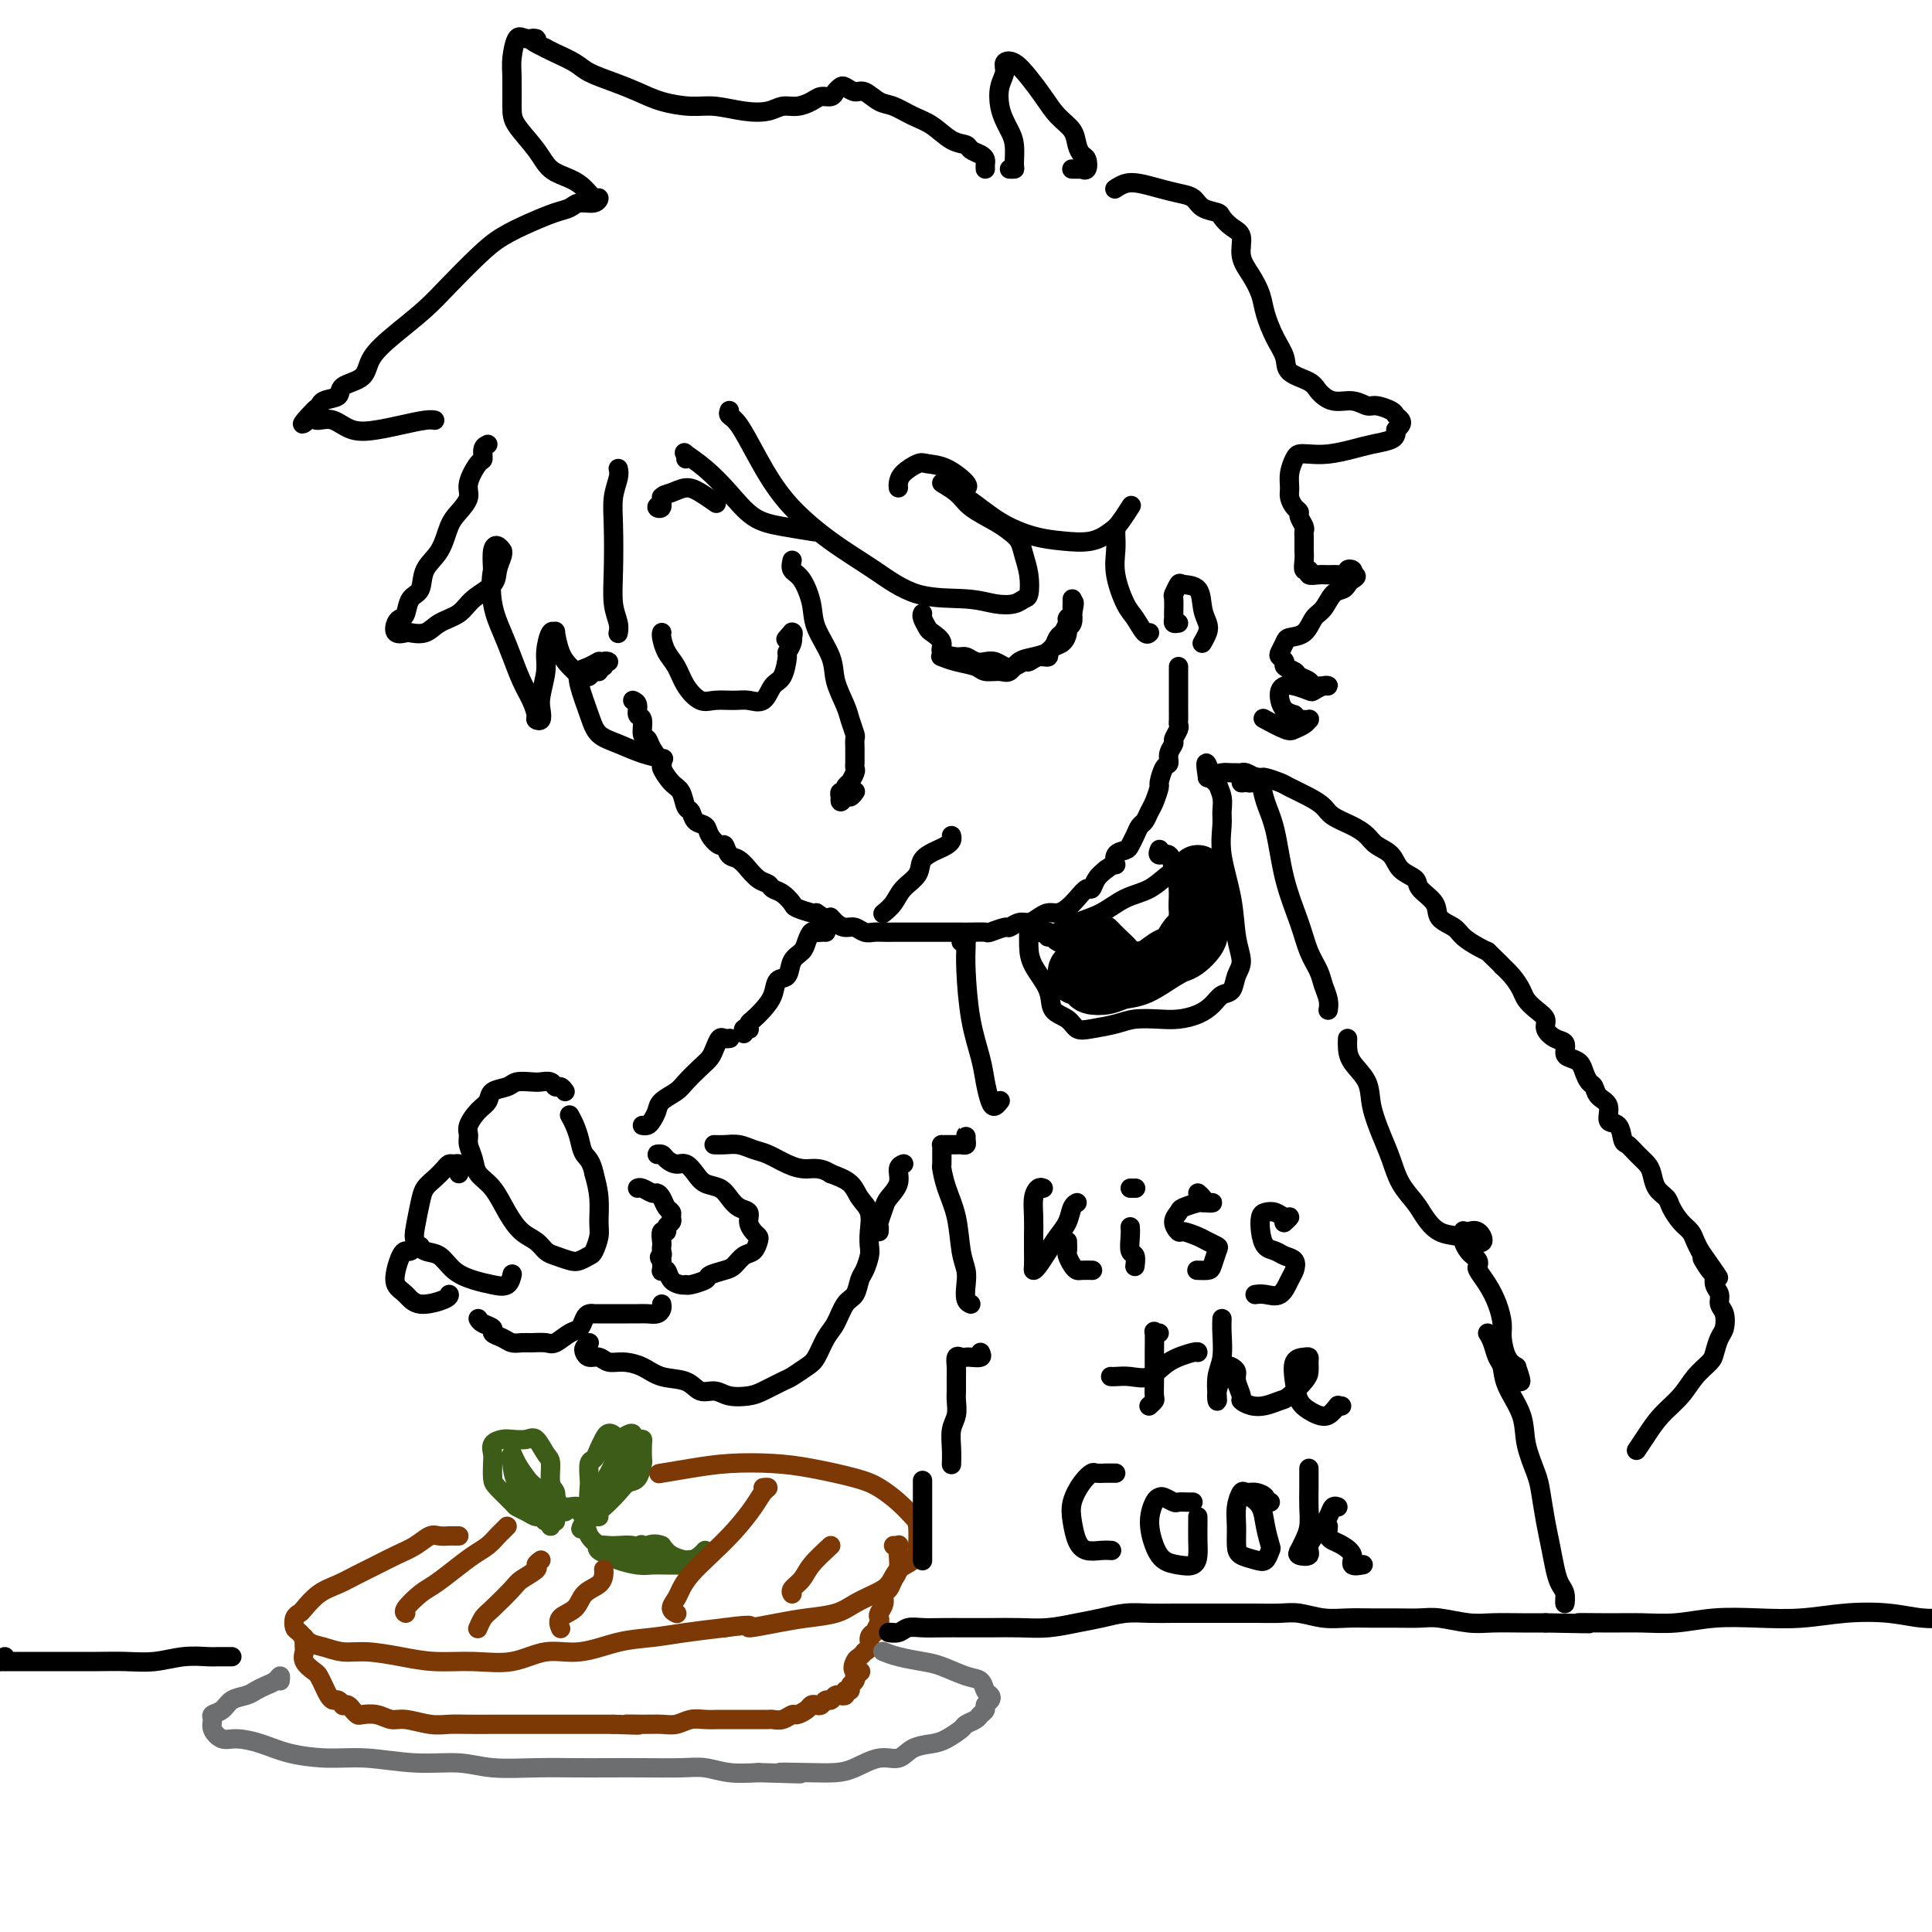<svg viewBox='0 0 400 400' version='1.1' xmlns='http://www.w3.org/2000/svg' xmlns:xlink='http://www.w3.org/1999/xlink'><g fill='none' stroke='rgb(0,0,0)' stroke-width='4' stroke-linecap='round' stroke-linejoin='round'><path d='M137,131c0.017,-0.040 0.034,-0.079 0,0c-0.034,0.079 -0.119,0.278 0,1c0.119,0.722 0.442,1.969 1,3c0.558,1.031 1.349,1.846 2,3c0.651,1.154 1.160,2.648 2,4c0.840,1.352 2.011,2.561 3,3c0.989,0.439 1.798,0.107 3,0c1.202,-0.107 2.798,0.010 4,0c1.202,-0.010 2.011,-0.147 3,0c0.989,0.147 2.159,0.577 3,0c0.841,-0.577 1.353,-2.160 2,-3c0.647,-0.840 1.427,-0.937 2,-2c0.573,-1.063 0.938,-3.094 1,-4c0.062,-0.906 -0.180,-0.688 0,-1c0.180,-0.312 0.780,-1.153 1,-2c0.220,-0.847 0.059,-1.701 0,-2c-0.059,-0.299 -0.016,-0.042 0,0c0.016,0.042 0.005,-0.131 0,0c-0.005,0.131 -0.002,0.565 0,1'/><path d='M164,132c0.711,-2.022 -0.511,-0.578 -1,0c-0.489,0.578 -0.244,0.289 0,0'/><path d='M191,127c-0.101,0.214 -0.201,0.428 0,1c0.201,0.572 0.705,1.502 1,2c0.295,0.498 0.383,0.563 1,1c0.617,0.437 1.765,1.245 2,2c0.235,0.755 -0.443,1.456 0,2c0.443,0.544 2.005,0.929 3,1c0.995,0.071 1.421,-0.174 2,0c0.579,0.174 1.310,0.766 2,1c0.690,0.234 1.341,0.111 2,0c0.659,-0.111 1.328,-0.211 2,0c0.672,0.211 1.348,0.732 2,1c0.652,0.268 1.279,0.283 2,0c0.721,-0.283 1.537,-0.864 2,-1c0.463,-0.136 0.572,0.172 1,0c0.428,-0.172 1.176,-0.824 2,-1c0.824,-0.176 1.726,0.123 2,0c0.274,-0.123 -0.080,-0.667 0,-1c0.080,-0.333 0.595,-0.456 1,-1c0.405,-0.544 0.701,-1.508 1,-2c0.299,-0.492 0.602,-0.513 1,-1c0.398,-0.487 0.891,-1.439 1,-2c0.109,-0.561 -0.167,-0.729 0,-1c0.167,-0.271 0.777,-0.644 1,-1c0.223,-0.356 0.060,-0.693 0,-1c-0.060,-0.307 -0.016,-0.583 0,-1c0.016,-0.417 0.005,-0.976 0,-1c-0.005,-0.024 -0.002,0.488 0,1'/><path d='M222,125c0.778,-1.220 0.223,1.230 0,2c-0.223,0.770 -0.114,-0.141 0,0c0.114,0.141 0.234,1.333 0,2c-0.234,0.667 -0.820,0.809 -1,1c-0.180,0.191 0.048,0.433 0,1c-0.048,0.567 -0.373,1.460 -1,2c-0.627,0.540 -1.558,0.727 -2,1c-0.442,0.273 -0.396,0.633 -1,1c-0.604,0.367 -1.857,0.740 -3,1c-1.143,0.260 -2.177,0.406 -3,1c-0.823,0.594 -1.434,1.634 -2,2c-0.566,0.366 -1.087,0.056 -2,0c-0.913,-0.056 -2.217,0.143 -3,0c-0.783,-0.143 -1.045,-0.626 -2,-1c-0.955,-0.374 -2.603,-0.639 -4,-1c-1.397,-0.361 -2.542,-0.817 -3,-1c-0.458,-0.183 -0.229,-0.091 0,0'/><path d='M164,116c-0.168,0.741 -0.335,1.481 0,2c0.335,0.519 1.174,0.815 2,2c0.826,1.185 1.640,3.259 2,5c0.360,1.741 0.267,3.151 1,5c0.733,1.849 2.291,4.138 3,6c0.709,1.862 0.568,3.296 1,5c0.432,1.704 1.436,3.679 2,5c0.564,1.321 0.687,1.989 1,3c0.313,1.011 0.816,2.365 1,3c0.184,0.635 0.049,0.552 0,1c-0.049,0.448 -0.013,1.425 0,2c0.013,0.575 0.003,0.746 0,1c-0.003,0.254 0.000,0.592 0,1c-0.000,0.408 -0.004,0.888 0,1c0.004,0.112 0.016,-0.142 0,0c-0.016,0.142 -0.061,0.682 0,1c0.061,0.318 0.228,0.415 0,1c-0.228,0.585 -0.849,1.659 -1,2c-0.151,0.341 0.170,-0.049 0,0c-0.170,0.049 -0.829,0.539 -1,1c-0.171,0.461 0.146,0.893 0,1c-0.146,0.107 -0.756,-0.112 -1,0c-0.244,0.112 -0.122,0.556 0,1'/><path d='M174,165c-0.282,1.995 0.512,0.483 1,0c0.488,-0.483 0.670,0.062 1,0c0.330,-0.062 0.809,-0.732 1,-1c0.191,-0.268 0.096,-0.134 0,0'/><path d='M197,173c0.076,0.329 0.153,0.657 0,1c-0.153,0.343 -0.534,0.699 -1,1c-0.466,0.301 -1.016,0.545 -2,1c-0.984,0.455 -2.401,1.120 -3,2c-0.599,0.880 -0.382,1.973 -1,3c-0.618,1.027 -2.073,1.987 -3,3c-0.927,1.013 -1.327,2.081 -2,3c-0.673,0.919 -1.621,1.691 -2,2c-0.379,0.309 -0.190,0.154 0,0'/><path d='M137,103c-0.039,-0.087 -0.079,-0.174 0,0c0.079,0.174 0.275,0.608 0,1c-0.275,0.392 -1.021,0.742 -1,1c0.021,0.258 0.809,0.425 1,0c0.191,-0.425 -0.215,-1.441 0,-2c0.215,-0.559 1.049,-0.661 2,-1c0.951,-0.339 2.018,-0.916 3,-1c0.982,-0.084 1.880,0.323 3,1c1.120,0.677 2.463,1.622 3,2c0.537,0.378 0.269,0.189 0,0'/><path d='M186,101c-0.032,-0.256 -0.064,-0.513 0,-1c0.064,-0.487 0.225,-1.206 1,-2c0.775,-0.794 2.166,-1.663 3,-2c0.834,-0.337 1.113,-0.143 2,0c0.887,0.143 2.382,0.234 4,1c1.618,0.766 3.359,2.206 4,3c0.641,0.794 0.183,0.941 0,1c-0.183,0.059 -0.092,0.029 0,0'/><path d='M131,145c0.455,0.204 0.910,0.407 1,1c0.090,0.593 -0.184,1.575 0,2c0.184,0.425 0.828,0.293 1,1c0.172,0.707 -0.127,2.253 0,3c0.127,0.747 0.681,0.693 1,1c0.319,0.307 0.404,0.973 1,2c0.596,1.027 1.704,2.416 2,3c0.296,0.584 -0.219,0.365 0,1c0.219,0.635 1.171,2.125 2,3c0.829,0.875 1.536,1.137 2,2c0.464,0.863 0.687,2.328 1,3c0.313,0.672 0.718,0.552 1,1c0.282,0.448 0.443,1.463 1,2c0.557,0.537 1.511,0.596 2,1c0.489,0.404 0.515,1.154 1,2c0.485,0.846 1.430,1.790 2,2c0.570,0.210 0.764,-0.313 1,0c0.236,0.313 0.514,1.464 1,2c0.486,0.536 1.181,0.458 2,1c0.819,0.542 1.763,1.704 2,2c0.237,0.296 -0.232,-0.272 0,0c0.232,0.272 1.166,1.386 2,2c0.834,0.614 1.569,0.728 2,1c0.431,0.272 0.557,0.704 1,1c0.443,0.296 1.204,0.458 2,1c0.796,0.542 1.626,1.465 2,2c0.374,0.535 0.293,0.683 1,1c0.707,0.317 2.202,0.805 3,1c0.798,0.195 0.899,0.098 1,0'/><path d='M169,189c4.512,3.123 3.292,1.429 3,1c-0.292,-0.429 0.345,0.407 1,1c0.655,0.593 1.330,0.944 2,1c0.670,0.056 1.335,-0.181 2,0c0.665,0.181 1.329,0.781 2,1c0.671,0.219 1.347,0.059 2,0c0.653,-0.059 1.281,-0.016 2,0c0.719,0.016 1.529,0.004 2,0c0.471,-0.004 0.601,-0.001 1,0c0.399,0.001 1.065,0.000 2,0c0.935,-0.000 2.138,-0.000 3,0c0.862,0.000 1.384,0.000 2,0c0.616,-0.000 1.325,-0.000 2,0c0.675,0.000 1.316,0.001 2,0c0.684,-0.001 1.409,-0.004 2,0c0.591,0.004 1.046,0.016 2,0c0.954,-0.016 2.405,-0.061 3,0c0.595,0.061 0.333,0.227 1,0c0.667,-0.227 2.262,-0.848 3,-1c0.738,-0.152 0.621,0.166 1,0c0.379,-0.166 1.256,-0.814 2,-1c0.744,-0.186 1.354,0.092 2,0c0.646,-0.092 1.328,-0.552 2,-1c0.672,-0.448 1.336,-0.885 2,-1c0.664,-0.115 1.330,0.090 2,0c0.670,-0.090 1.345,-0.475 2,-1c0.655,-0.525 1.292,-1.190 2,-2c0.708,-0.810 1.489,-1.763 2,-2c0.511,-0.237 0.753,0.244 1,0c0.247,-0.244 0.499,-1.213 1,-2c0.501,-0.787 1.250,-1.394 2,-2'/><path d='M229,180c2.029,-1.511 2.102,-0.789 2,-1c-0.102,-0.211 -0.378,-1.356 0,-2c0.378,-0.644 1.411,-0.788 2,-1c0.589,-0.212 0.735,-0.494 1,-1c0.265,-0.506 0.648,-1.236 1,-2c0.352,-0.764 0.673,-1.561 1,-2c0.327,-0.439 0.661,-0.521 1,-1c0.339,-0.479 0.682,-1.354 1,-2c0.318,-0.646 0.611,-1.061 1,-2c0.389,-0.939 0.874,-2.401 1,-3c0.126,-0.599 -0.106,-0.336 0,-1c0.106,-0.664 0.549,-2.257 1,-3c0.451,-0.743 0.909,-0.637 1,-1c0.091,-0.363 -0.186,-1.197 0,-2c0.186,-0.803 0.834,-1.576 1,-2c0.166,-0.424 -0.152,-0.499 0,-1c0.152,-0.501 0.773,-1.430 1,-2c0.227,-0.570 0.061,-0.783 0,-1c-0.061,-0.217 -0.016,-0.440 0,-1c0.016,-0.560 0.004,-1.459 0,-2c-0.004,-0.541 -0.001,-0.726 0,-1c0.001,-0.274 0.000,-0.637 0,-1c-0.000,-0.363 -0.000,-0.727 0,-1c0.000,-0.273 0.000,-0.455 0,-1c-0.000,-0.545 -0.000,-1.453 0,-2c0.000,-0.547 0.000,-0.734 0,-1c-0.000,-0.266 -0.000,-0.610 0,-1c0.000,-0.390 0.000,-0.826 0,-1c-0.000,-0.174 -0.000,-0.087 0,0'/><path d='M244,129c-0.423,0.077 -0.845,0.153 -1,0c-0.155,-0.153 -0.042,-0.536 0,-1c0.042,-0.464 0.015,-1.007 0,-1c-0.015,0.007 -0.017,0.566 0,0c0.017,-0.566 0.054,-2.256 0,-3c-0.054,-0.744 -0.197,-0.541 0,-1c0.197,-0.459 0.736,-1.581 1,-2c0.264,-0.419 0.254,-0.135 1,0c0.746,0.135 2.249,0.121 3,1c0.751,0.879 0.751,2.653 1,4c0.249,1.347 0.747,2.268 1,3c0.253,0.732 0.260,1.274 0,2c-0.260,0.726 -0.789,1.636 -1,2c-0.211,0.364 -0.106,0.182 0,0'/><path d='M151,85c-0.139,0.350 -0.277,0.700 0,1c0.277,0.300 0.970,0.550 2,2c1.030,1.450 2.399,4.102 4,7c1.601,2.898 3.435,6.044 6,9c2.565,2.956 5.862,5.724 9,8c3.138,2.276 6.118,4.061 9,6c2.882,1.939 5.665,4.033 9,5c3.335,0.967 7.223,0.809 10,1c2.777,0.191 4.444,0.733 6,1c1.556,0.267 3.002,0.259 4,0c0.998,-0.259 1.547,-0.769 2,-1c0.453,-0.231 0.809,-0.184 1,-1c0.191,-0.816 0.216,-2.497 0,-4c-0.216,-1.503 -0.674,-2.828 -1,-4c-0.326,-1.172 -0.522,-2.189 -1,-3c-0.478,-0.811 -1.239,-1.414 -2,-2c-0.761,-0.586 -1.521,-1.155 -3,-2c-1.479,-0.845 -3.676,-1.965 -5,-3c-1.324,-1.035 -1.777,-1.983 -3,-3c-1.223,-1.017 -3.218,-2.101 -3,-2c0.218,0.101 2.648,1.388 5,3c2.352,1.612 4.626,3.550 7,5c2.374,1.450 4.848,2.412 7,3c2.152,0.588 3.981,0.801 6,1c2.019,0.199 4.226,0.382 6,0c1.774,-0.382 3.115,-1.329 4,-2c0.885,-0.671 1.315,-1.065 2,-2c0.685,-0.935 1.624,-2.410 2,-3c0.376,-0.590 0.188,-0.295 0,0'/><path d='M142,95c0.089,-0.362 0.178,-0.725 0,-1c-0.178,-0.275 -0.623,-0.463 0,0c0.623,0.463 2.315,1.578 4,3c1.685,1.422 3.363,3.152 5,5c1.637,1.848 3.233,3.815 5,5c1.767,1.185 3.707,1.588 6,2c2.293,0.412 4.941,0.832 6,1c1.059,0.168 0.530,0.084 0,0'/><path d='M128,97c0.113,0.514 0.225,1.029 0,2c-0.225,0.971 -0.789,2.399 -1,4c-0.211,1.601 -0.071,3.375 0,6c0.071,2.625 0.071,6.101 0,9c-0.071,2.899 -0.215,5.220 0,7c0.215,1.780 0.789,3.018 1,4c0.211,0.982 0.060,1.709 0,2c-0.060,0.291 -0.030,0.145 0,0'/><path d='M101,92c-0.436,0.199 -0.872,0.398 -1,1c-0.128,0.602 0.051,1.607 0,2c-0.051,0.393 -0.331,0.175 -1,1c-0.669,0.825 -1.725,2.692 -2,4c-0.275,1.308 0.231,2.057 0,3c-0.231,0.943 -1.198,2.081 -2,3c-0.802,0.919 -1.437,1.620 -2,3c-0.563,1.380 -1.054,3.438 -2,5c-0.946,1.562 -2.347,2.628 -3,4c-0.653,1.372 -0.556,3.049 -1,4c-0.444,0.951 -1.427,1.177 -2,2c-0.573,0.823 -0.735,2.245 -1,3c-0.265,0.755 -0.634,0.843 -1,1c-0.366,0.157 -0.730,0.384 -1,1c-0.270,0.616 -0.447,1.623 0,2c0.447,0.377 1.516,0.124 2,0c0.484,-0.124 0.382,-0.119 1,0c0.618,0.119 1.956,0.352 3,0c1.044,-0.352 1.795,-1.290 3,-2c1.205,-0.710 2.862,-1.191 4,-2c1.138,-0.809 1.755,-1.944 3,-3c1.245,-1.056 3.119,-2.033 4,-3c0.881,-0.967 0.769,-1.923 1,-3c0.231,-1.077 0.804,-2.274 1,-3c0.196,-0.726 0.014,-0.982 0,-1c-0.014,-0.018 0.141,0.201 0,0c-0.141,-0.201 -0.576,-0.823 -1,-1c-0.424,-0.177 -0.835,0.092 -1,1c-0.165,0.908 -0.082,2.454 0,4'/><path d='M102,118c-0.405,1.749 -0.417,4.621 0,7c0.417,2.379 1.265,4.266 2,6c0.735,1.734 1.359,3.315 2,5c0.641,1.685 1.300,3.472 2,5c0.700,1.528 1.442,2.796 2,4c0.558,1.204 0.933,2.344 1,3c0.067,0.656 -0.174,0.829 0,1c0.174,0.171 0.764,0.340 1,0c0.236,-0.340 0.119,-1.189 0,-2c-0.119,-0.811 -0.238,-1.586 0,-3c0.238,-1.414 0.834,-3.468 1,-5c0.166,-1.532 -0.097,-2.541 0,-4c0.097,-1.459 0.553,-3.366 1,-4c0.447,-0.634 0.884,0.006 1,0c0.116,-0.006 -0.089,-0.657 0,0c0.089,0.657 0.472,2.620 1,4c0.528,1.380 1.202,2.175 2,3c0.798,0.825 1.719,1.681 2,2c0.281,0.319 -0.078,0.101 0,0c0.078,-0.101 0.594,-0.084 1,0c0.406,0.084 0.701,0.234 1,0c0.299,-0.234 0.601,-0.851 1,-1c0.399,-0.149 0.896,0.170 1,0c0.104,-0.170 -0.185,-0.830 0,-1c0.185,-0.170 0.845,0.151 1,0c0.155,-0.151 -0.196,-0.772 0,-1c0.196,-0.228 0.937,-0.061 1,0c0.063,0.061 -0.554,0.018 -1,0c-0.446,-0.018 -0.723,-0.009 -1,0'/><path d='M124,137c0.280,-0.271 -1.020,0.550 -2,1c-0.980,0.450 -1.639,0.529 -2,1c-0.361,0.471 -0.425,1.334 0,3c0.425,1.666 1.341,4.135 2,6c0.659,1.865 1.063,3.127 2,4c0.937,0.873 2.406,1.358 4,2c1.594,0.642 3.314,1.442 5,2c1.686,0.558 3.339,0.874 4,1c0.661,0.126 0.331,0.063 0,0'/><path d='M213,192c0.363,-0.120 0.726,-0.239 1,0c0.274,0.239 0.459,0.837 1,1c0.541,0.163 1.439,-0.110 2,0c0.561,0.110 0.784,0.604 1,1c0.216,0.396 0.425,0.695 1,1c0.575,0.305 1.517,0.617 2,1c0.483,0.383 0.507,0.839 1,1c0.493,0.161 1.456,0.029 2,0c0.544,-0.029 0.671,0.045 1,0c0.329,-0.045 0.862,-0.208 1,0c0.138,0.208 -0.118,0.788 0,1c0.118,0.212 0.610,0.057 1,0c0.390,-0.057 0.678,-0.014 1,0c0.322,0.014 0.677,0.000 1,0c0.323,-0.000 0.615,0.014 1,0c0.385,-0.014 0.862,-0.056 1,0c0.138,0.056 -0.063,0.211 0,0c0.063,-0.211 0.392,-0.788 1,-1c0.608,-0.212 1.497,-0.060 2,0c0.503,0.060 0.621,0.027 1,0c0.379,-0.027 1.018,-0.049 2,0c0.982,0.049 2.305,0.169 3,0c0.695,-0.169 0.761,-0.628 1,-1c0.239,-0.372 0.652,-0.656 1,-1c0.348,-0.344 0.632,-0.746 1,-1c0.368,-0.254 0.819,-0.358 1,-1c0.181,-0.642 0.090,-1.821 0,-3'/><path d='M244,190c0.605,-1.345 0.116,-1.207 0,-2c-0.116,-0.793 0.141,-2.517 0,-4c-0.141,-1.483 -0.679,-2.723 -1,-4c-0.321,-1.277 -0.426,-2.590 -1,-3c-0.574,-0.410 -1.616,0.082 -2,0c-0.384,-0.082 -0.110,-0.738 0,-1c0.110,-0.262 0.055,-0.131 0,0'/><path d='M217,193c-0.137,0.486 -0.275,0.971 0,1c0.275,0.029 0.961,-0.400 2,-1c1.039,-0.600 2.431,-1.372 4,-2c1.569,-0.628 3.314,-1.110 5,-2c1.686,-0.890 3.313,-2.186 5,-3c1.687,-0.814 3.433,-1.146 5,-2c1.567,-0.854 2.956,-2.229 4,-3c1.044,-0.771 1.744,-0.939 2,-1c0.256,-0.061 0.069,-0.017 0,0c-0.069,0.017 -0.020,0.005 0,0c0.020,-0.005 0.010,-0.002 0,0'/><path d='M199,195c0.422,0.103 0.845,0.206 1,0c0.155,-0.206 0.044,-0.722 0,-1c-0.044,-0.278 -0.019,-0.319 0,0c0.019,0.319 0.032,0.997 0,2c-0.032,1.003 -0.111,2.331 0,5c0.111,2.669 0.411,6.678 1,10c0.589,3.322 1.468,5.958 2,8c0.532,2.042 0.717,3.489 1,5c0.283,1.511 0.663,3.085 1,4c0.337,0.915 0.629,1.169 1,1c0.371,-0.169 0.820,-0.763 1,-1c0.180,-0.237 0.090,-0.119 0,0'/><path d='M213,193c0.007,-0.251 0.013,-0.502 0,0c-0.013,0.502 -0.046,1.758 0,3c0.046,1.242 0.172,2.470 1,4c0.828,1.530 2.358,3.363 3,5c0.642,1.637 0.394,3.077 1,4c0.606,0.923 2.064,1.330 3,2c0.936,0.670 1.349,1.605 2,2c0.651,0.395 1.542,0.250 3,0c1.458,-0.250 3.485,-0.605 5,-1c1.515,-0.395 2.517,-0.829 4,-1c1.483,-0.171 3.447,-0.077 5,0c1.553,0.077 2.696,0.139 4,0c1.304,-0.139 2.769,-0.477 4,-1c1.231,-0.523 2.229,-1.230 3,-2c0.771,-0.770 1.313,-1.603 2,-2c0.687,-0.397 1.517,-0.360 2,-1c0.483,-0.640 0.619,-1.958 1,-3c0.381,-1.042 1.006,-1.809 1,-3c-0.006,-1.191 -0.643,-2.808 -1,-5c-0.357,-2.192 -0.434,-4.960 -1,-8c-0.566,-3.040 -1.620,-6.352 -2,-9c-0.380,-2.648 -0.087,-4.633 0,-6c0.087,-1.367 -0.032,-2.118 0,-3c0.032,-0.882 0.216,-1.897 0,-3c-0.216,-1.103 -0.831,-2.296 -1,-3c-0.169,-0.704 0.108,-0.920 0,-1c-0.108,-0.080 -0.602,-0.023 -1,0c-0.398,0.023 -0.699,0.011 -1,0'/><path d='M250,161c-0.909,-5.895 0.320,-1.632 1,0c0.680,1.632 0.812,0.634 1,0c0.188,-0.634 0.430,-0.903 1,-1c0.570,-0.097 1.466,-0.022 2,0c0.534,0.022 0.707,-0.007 1,0c0.293,0.007 0.708,0.052 1,0c0.292,-0.052 0.463,-0.199 1,0c0.537,0.199 1.441,0.745 2,1c0.559,0.255 0.772,0.219 1,1c0.228,0.781 0.469,2.379 1,4c0.531,1.621 1.350,3.266 2,6c0.650,2.734 1.129,6.555 2,10c0.871,3.445 2.132,6.512 3,9c0.868,2.488 1.343,4.397 2,6c0.657,1.603 1.497,2.899 2,4c0.503,1.101 0.671,2.006 1,3c0.329,0.994 0.819,2.075 1,3c0.181,0.925 0.052,1.693 0,2c-0.052,0.307 -0.026,0.154 0,0'/><path d='M171,193c-0.333,-0.013 -0.665,-0.025 -1,0c-0.335,0.025 -0.671,0.088 -1,0c-0.329,-0.088 -0.650,-0.328 -1,0c-0.350,0.328 -0.728,1.224 -1,2c-0.272,0.776 -0.439,1.432 -1,2c-0.561,0.568 -1.515,1.048 -2,2c-0.485,0.952 -0.501,2.377 -1,3c-0.499,0.623 -1.482,0.443 -2,1c-0.518,0.557 -0.570,1.852 -1,3c-0.430,1.148 -1.239,2.150 -2,3c-0.761,0.850 -1.476,1.547 -2,2c-0.524,0.453 -0.858,0.661 -1,1c-0.142,0.339 -0.090,0.809 0,1c0.090,0.191 0.220,0.103 0,0c-0.220,-0.103 -0.790,-0.220 -1,0c-0.210,0.220 -0.060,0.777 0,1c0.060,0.223 0.030,0.111 0,0'/><path d='M117,226c-0.326,-0.453 -0.653,-0.906 -1,-1c-0.347,-0.094 -0.716,0.170 -1,0c-0.284,-0.170 -0.483,-0.774 -1,-1c-0.517,-0.226 -1.350,-0.072 -2,0c-0.650,0.072 -1.115,0.064 -2,0c-0.885,-0.064 -2.190,-0.184 -3,0c-0.810,0.184 -1.125,0.672 -2,1c-0.875,0.328 -2.311,0.497 -3,1c-0.689,0.503 -0.630,1.341 -1,2c-0.370,0.659 -1.167,1.138 -2,2c-0.833,0.862 -1.700,2.107 -2,3c-0.300,0.893 -0.033,1.434 0,2c0.033,0.566 -0.168,1.158 0,2c0.168,0.842 0.705,1.934 1,3c0.295,1.066 0.348,2.105 1,3c0.652,0.895 1.904,1.644 3,3c1.096,1.356 2.036,3.319 3,5c0.964,1.681 1.953,3.081 3,4c1.047,0.919 2.153,1.357 3,2c0.847,0.643 1.435,1.489 2,2c0.565,0.511 1.107,0.686 2,1c0.893,0.314 2.138,0.768 3,1c0.862,0.232 1.341,0.241 2,0c0.659,-0.241 1.498,-0.731 2,-1c0.502,-0.269 0.668,-0.318 1,-1c0.332,-0.682 0.831,-1.997 1,-3c0.169,-1.003 0.007,-1.693 0,-3c-0.007,-1.307 0.141,-3.231 0,-5c-0.141,-1.769 -0.570,-3.385 -1,-5'/><path d='M123,243c-0.559,-2.775 -1.456,-3.213 -2,-4c-0.544,-0.787 -0.733,-1.922 -1,-3c-0.267,-1.078 -0.610,-2.098 -1,-3c-0.390,-0.902 -0.826,-1.686 -1,-2c-0.174,-0.314 -0.087,-0.157 0,0'/><path d='M95,243c-0.024,-0.308 -0.047,-0.616 0,-1c0.047,-0.384 0.165,-0.843 0,-1c-0.165,-0.157 -0.611,-0.012 -1,0c-0.389,0.012 -0.720,-0.109 -1,0c-0.280,0.109 -0.509,0.448 -1,1c-0.491,0.552 -1.243,1.316 -2,2c-0.757,0.684 -1.518,1.287 -2,2c-0.482,0.713 -0.684,1.537 -1,3c-0.316,1.463 -0.746,3.564 -1,5c-0.254,1.436 -0.333,2.206 0,3c0.333,0.794 1.079,1.614 2,2c0.921,0.386 2.019,0.340 3,1c0.981,0.660 1.846,2.026 3,3c1.154,0.974 2.596,1.557 4,2c1.404,0.443 2.768,0.748 4,1c1.232,0.252 2.332,0.453 3,0c0.668,-0.453 0.905,-1.558 1,-2c0.095,-0.442 0.047,-0.221 0,0'/><path d='M87,258c-0.334,-0.116 -0.667,-0.233 -1,0c-0.333,0.233 -0.665,0.815 -1,1c-0.335,0.185 -0.672,-0.026 -1,0c-0.328,0.026 -0.645,0.288 -1,1c-0.355,0.712 -0.746,1.873 -1,3c-0.254,1.127 -0.369,2.221 0,3c0.369,0.779 1.223,1.242 2,2c0.777,0.758 1.476,1.811 3,2c1.524,0.189 3.872,-0.488 5,-1c1.128,-0.512 1.037,-0.861 1,-1c-0.037,-0.139 -0.018,-0.070 0,0'/><path d='M137,239c-0.518,0.021 -1.037,0.043 -1,0c0.037,-0.043 0.629,-0.149 1,0c0.371,0.149 0.521,0.555 1,1c0.479,0.445 1.287,0.931 2,1c0.713,0.069 1.332,-0.277 2,0c0.668,0.277 1.386,1.177 2,2c0.614,0.823 1.125,1.568 2,2c0.875,0.432 2.115,0.552 3,1c0.885,0.448 1.417,1.223 2,2c0.583,0.777 1.218,1.556 2,2c0.782,0.444 1.713,0.552 2,1c0.287,0.448 -0.069,1.237 0,2c0.069,0.763 0.563,1.499 1,2c0.437,0.501 0.819,0.768 1,1c0.181,0.232 0.163,0.429 0,1c-0.163,0.571 -0.471,1.515 -1,2c-0.529,0.485 -1.277,0.511 -2,1c-0.723,0.489 -1.419,1.441 -2,2c-0.581,0.559 -1.045,0.724 -2,1c-0.955,0.276 -2.399,0.662 -3,1c-0.601,0.338 -0.359,0.627 -1,1c-0.641,0.373 -2.164,0.830 -3,1c-0.836,0.170 -0.983,0.052 -1,0c-0.017,-0.052 0.097,-0.039 0,0c-0.097,0.039 -0.404,0.103 -1,0c-0.596,-0.103 -1.480,-0.373 -2,-1c-0.520,-0.627 -0.675,-1.611 -1,-2c-0.325,-0.389 -0.818,-0.182 -1,0c-0.182,0.182 -0.052,0.338 0,0c0.052,-0.338 0.026,-1.169 0,-2'/><path d='M137,261c-0.929,-0.954 -0.250,-0.838 0,-1c0.250,-0.162 0.071,-0.603 0,-1c-0.071,-0.397 -0.034,-0.750 0,-1c0.034,-0.250 0.066,-0.396 0,-1c-0.066,-0.604 -0.228,-1.667 0,-2c0.228,-0.333 0.847,0.065 1,0c0.153,-0.065 -0.158,-0.594 0,-1c0.158,-0.406 0.786,-0.690 1,-1c0.214,-0.310 0.016,-0.647 0,-1c-0.016,-0.353 0.151,-0.720 0,-1c-0.151,-0.280 -0.621,-0.471 -1,-1c-0.379,-0.529 -0.665,-1.396 -1,-2c-0.335,-0.604 -0.717,-0.946 -1,-1c-0.283,-0.054 -0.468,0.182 -1,0c-0.532,-0.182 -1.413,-0.780 -2,-1c-0.587,-0.220 -0.882,-0.063 -1,0c-0.118,0.063 -0.059,0.031 0,0'/></g>
<g fill='none' stroke='rgb(61,92,24)' stroke-width='4' stroke-linecap='round' stroke-linejoin='round'><path d='M115,315c-0.416,-0.146 -0.833,-0.292 -1,0c-0.167,0.292 -0.086,1.021 0,1c0.086,-0.021 0.175,-0.793 0,-1c-0.175,-0.207 -0.614,0.151 -1,0c-0.386,-0.151 -0.717,-0.812 -1,-1c-0.283,-0.188 -0.517,0.097 -1,0c-0.483,-0.097 -1.215,-0.577 -2,-1c-0.785,-0.423 -1.622,-0.788 -2,-1c-0.378,-0.212 -0.297,-0.269 -1,-1c-0.703,-0.731 -2.190,-2.136 -3,-3c-0.810,-0.864 -0.943,-1.188 -1,-2c-0.057,-0.812 -0.039,-2.113 0,-3c0.039,-0.887 0.097,-1.361 0,-2c-0.097,-0.639 -0.350,-1.442 0,-2c0.350,-0.558 1.301,-0.871 2,-1c0.699,-0.129 1.144,-0.073 2,0c0.856,0.073 2.123,0.163 3,0c0.877,-0.163 1.363,-0.578 2,0c0.637,0.578 1.424,2.148 2,3c0.576,0.852 0.942,0.987 1,2c0.058,1.013 -0.191,2.903 0,4c0.191,1.097 0.824,1.400 1,2c0.176,0.600 -0.104,1.497 0,2c0.104,0.503 0.590,0.612 1,1c0.410,0.388 0.742,1.054 1,1c0.258,-0.054 0.440,-0.829 0,-1c-0.440,-0.171 -1.503,0.262 -2,0c-0.497,-0.262 -0.428,-1.218 -1,-2c-0.572,-0.782 -1.786,-1.391 -3,-2'/><path d='M111,308c-1.276,-1.082 -1.465,-1.288 -2,-2c-0.535,-0.712 -1.416,-1.931 -2,-3c-0.584,-1.069 -0.873,-1.987 -1,-2c-0.127,-0.013 -0.094,0.879 0,2c0.094,1.121 0.249,2.470 1,4c0.751,1.530 2.097,3.240 3,4c0.903,0.760 1.363,0.569 2,1c0.637,0.431 1.452,1.485 2,2c0.548,0.515 0.829,0.490 1,0c0.171,-0.490 0.230,-1.444 0,-2c-0.230,-0.556 -0.750,-0.713 -1,-1c-0.250,-0.287 -0.231,-0.705 0,-1c0.231,-0.295 0.673,-0.469 1,0c0.327,0.469 0.539,1.579 1,2c0.461,0.421 1.171,0.152 2,0c0.829,-0.152 1.777,-0.187 2,0c0.223,0.187 -0.279,0.597 0,1c0.279,0.403 1.339,0.801 2,1c0.661,0.199 0.923,0.201 1,0c0.077,-0.201 -0.032,-0.605 0,-1c0.032,-0.395 0.204,-0.782 0,-1c-0.204,-0.218 -0.784,-0.267 -1,-1c-0.216,-0.733 -0.069,-2.150 0,-3c0.069,-0.850 0.060,-1.134 0,-2c-0.060,-0.866 -0.171,-2.315 0,-3c0.171,-0.685 0.623,-0.608 1,-1c0.377,-0.392 0.679,-1.255 1,-2c0.321,-0.745 0.660,-1.373 1,-2'/><path d='M125,298c1.050,-2.475 2.176,-0.662 3,0c0.824,0.662 1.345,0.174 2,0c0.655,-0.174 1.444,-0.036 2,0c0.556,0.036 0.879,-0.032 1,0c0.121,0.032 0.040,0.165 0,1c-0.040,0.835 -0.040,2.372 0,3c0.040,0.628 0.120,0.347 0,1c-0.120,0.653 -0.438,2.241 -1,3c-0.562,0.759 -1.366,0.691 -2,1c-0.634,0.309 -1.098,0.996 -2,2c-0.902,1.004 -2.241,2.327 -3,3c-0.759,0.673 -0.939,0.698 -1,1c-0.061,0.302 -0.003,0.882 0,1c0.003,0.118 -0.049,-0.227 0,-1c0.049,-0.773 0.200,-1.976 1,-3c0.800,-1.024 2.251,-1.869 3,-3c0.749,-1.131 0.796,-2.547 1,-4c0.204,-1.453 0.564,-2.942 1,-4c0.436,-1.058 0.947,-1.686 1,-2c0.053,-0.314 -0.353,-0.313 -1,0c-0.647,0.313 -1.535,0.939 -2,2c-0.465,1.061 -0.507,2.557 -1,4c-0.493,1.443 -1.438,2.835 -2,4c-0.562,1.165 -0.743,2.105 -1,3c-0.257,0.895 -0.591,1.745 -1,2c-0.409,0.255 -0.893,-0.086 -1,0c-0.107,0.086 0.164,0.600 0,1c-0.164,0.400 -0.761,0.686 -1,1c-0.239,0.314 -0.119,0.657 0,1'/><path d='M121,315c-1.418,2.614 -0.462,1.148 0,1c0.462,-0.148 0.430,1.021 1,2c0.570,0.979 1.742,1.769 2,2c0.258,0.231 -0.398,-0.096 0,0c0.398,0.096 1.852,0.615 3,1c1.148,0.385 1.992,0.635 3,1c1.008,0.365 2.181,0.844 3,1c0.819,0.156 1.285,-0.010 2,0c0.715,0.010 1.677,0.196 2,0c0.323,-0.196 0.005,-0.774 0,-1c-0.005,-0.226 0.304,-0.099 0,0c-0.304,0.099 -1.222,0.170 -2,0c-0.778,-0.170 -1.417,-0.582 -2,-1c-0.583,-0.418 -1.111,-0.841 -2,-1c-0.889,-0.159 -2.141,-0.054 -3,0c-0.859,0.054 -1.326,0.056 -2,0c-0.674,-0.056 -1.555,-0.169 -2,0c-0.445,0.169 -0.453,0.620 0,1c0.453,0.380 1.368,0.690 2,1c0.632,0.310 0.980,0.619 2,1c1.020,0.381 2.714,0.834 4,1c1.286,0.166 2.166,0.046 3,0c0.834,-0.046 1.621,-0.016 3,0c1.379,0.016 3.349,0.019 4,0c0.651,-0.019 -0.017,-0.060 0,0c0.017,0.060 0.720,0.220 1,0c0.280,-0.220 0.137,-0.822 0,-1c-0.137,-0.178 -0.268,0.067 -1,0c-0.732,-0.067 -2.066,-0.448 -3,-1c-0.934,-0.552 -1.467,-1.276 -2,-2'/><path d='M137,320c-1.399,-0.626 -2.398,-0.192 -3,0c-0.602,0.192 -0.808,0.142 -1,0c-0.192,-0.142 -0.371,-0.377 0,0c0.371,0.377 1.293,1.366 2,2c0.707,0.634 1.198,0.912 2,1c0.802,0.088 1.914,-0.015 3,0c1.086,0.015 2.147,0.148 3,0c0.853,-0.148 1.499,-0.578 2,-1c0.501,-0.422 0.857,-0.835 1,-1c0.143,-0.165 0.071,-0.083 0,0'/></g>
<g fill='none' stroke='rgb(124,56,5)' stroke-width='4' stroke-linecap='round' stroke-linejoin='round'><path d='M95,318c-0.359,0.003 -0.717,0.007 -1,0c-0.283,-0.007 -0.490,-0.024 -1,0c-0.510,0.024 -1.322,0.089 -2,0c-0.678,-0.089 -1.223,-0.333 -2,0c-0.777,0.333 -1.785,1.244 -3,2c-1.215,0.756 -2.635,1.356 -4,2c-1.365,0.644 -2.674,1.332 -4,2c-1.326,0.668 -2.670,1.317 -4,2c-1.330,0.683 -2.647,1.400 -4,2c-1.353,0.600 -2.741,1.082 -4,2c-1.259,0.918 -2.387,2.272 -3,3c-0.613,0.728 -0.709,0.829 -1,1c-0.291,0.171 -0.777,0.413 -1,1c-0.223,0.587 -0.181,1.520 0,2c0.181,0.480 0.503,0.506 1,1c0.497,0.494 1.170,1.456 2,2c0.830,0.544 1.818,0.672 3,1c1.182,0.328 2.557,0.858 4,1c1.443,0.142 2.954,-0.103 5,0c2.046,0.103 4.629,0.556 7,1c2.371,0.444 4.532,0.881 7,1c2.468,0.119 5.242,-0.080 8,0c2.758,0.080 5.499,0.439 8,0c2.501,-0.439 4.764,-1.676 7,-2c2.236,-0.324 4.447,0.264 7,0c2.553,-0.264 5.447,-1.380 8,-2c2.553,-0.620 4.764,-0.744 7,-1c2.236,-0.256 4.496,-0.645 7,-1c2.504,-0.355 5.252,-0.678 8,-1'/><path d='M150,337c7.650,-1.036 4.776,-0.126 5,0c0.224,0.126 3.547,-0.533 6,-1c2.453,-0.467 4.037,-0.743 6,-1c1.963,-0.257 4.307,-0.495 6,-1c1.693,-0.505 2.737,-1.275 4,-2c1.263,-0.725 2.745,-1.403 4,-2c1.255,-0.597 2.284,-1.112 3,-2c0.716,-0.888 1.118,-2.148 2,-3c0.882,-0.852 2.242,-1.295 3,-2c0.758,-0.705 0.913,-1.673 1,-3c0.087,-1.327 0.107,-3.013 0,-4c-0.107,-0.987 -0.340,-1.276 -1,-2c-0.660,-0.724 -1.747,-1.882 -3,-3c-1.253,-1.118 -2.671,-2.195 -4,-3c-1.329,-0.805 -2.569,-1.337 -5,-2c-2.431,-0.663 -6.053,-1.456 -9,-2c-2.947,-0.544 -5.218,-0.839 -8,-1c-2.782,-0.161 -6.076,-0.187 -9,0c-2.924,0.187 -5.480,0.589 -8,1c-2.520,0.411 -5.006,0.832 -6,1c-0.994,0.168 -0.497,0.084 0,0'/><path d='M105,316c-0.352,0.359 -0.705,0.718 -1,1c-0.295,0.282 -0.533,0.488 -1,1c-0.467,0.512 -1.163,1.329 -2,2c-0.837,0.671 -1.815,1.195 -3,2c-1.185,0.805 -2.577,1.890 -4,3c-1.423,1.110 -2.879,2.245 -4,3c-1.121,0.755 -1.909,1.130 -3,2c-1.091,0.870 -2.486,2.234 -3,3c-0.514,0.766 -0.147,0.933 0,1c0.147,0.067 0.073,0.033 0,0'/><path d='M112,323c-0.505,0.362 -1.010,0.723 -1,1c0.010,0.277 0.536,0.468 0,1c-0.536,0.532 -2.133,1.404 -3,2c-0.867,0.596 -1.003,0.917 -2,2c-0.997,1.083 -2.855,2.930 -4,4c-1.145,1.070 -1.578,1.365 -2,2c-0.422,0.635 -0.835,1.610 -1,2c-0.165,0.390 -0.083,0.195 0,0'/><path d='M125,325c-0.009,-0.063 -0.017,-0.126 0,0c0.017,0.126 0.060,0.442 0,1c-0.060,0.558 -0.223,1.358 -1,2c-0.777,0.642 -2.170,1.125 -3,2c-0.830,0.875 -1.099,2.142 -2,3c-0.901,0.858 -2.435,1.308 -3,2c-0.565,0.692 -0.161,1.626 0,2c0.161,0.374 0.081,0.187 0,0'/><path d='M158,308c0.499,-0.054 0.998,-0.108 1,0c0.002,0.108 -0.492,0.377 -1,1c-0.508,0.623 -1.029,1.598 -2,3c-0.971,1.402 -2.392,3.229 -4,5c-1.608,1.771 -3.402,3.486 -5,5c-1.598,1.514 -2.999,2.826 -4,4c-1.001,1.174 -1.603,2.210 -2,3c-0.397,0.790 -0.591,1.336 -1,2c-0.409,0.664 -1.033,1.448 -1,2c0.033,0.552 0.724,0.872 1,1c0.276,0.128 0.138,0.064 0,0'/><path d='M172,320c-1.525,1.404 -3.049,2.807 -4,4c-0.951,1.193 -1.327,2.175 -2,3c-0.673,0.825 -1.643,1.491 -2,2c-0.357,0.509 -0.102,0.860 0,1c0.102,0.140 0.051,0.070 0,0'/><path d='M63,339c-0.015,0.778 -0.029,1.556 0,2c0.029,0.444 0.102,0.556 0,1c-0.102,0.444 -0.378,1.222 0,2c0.378,0.778 1.411,1.557 2,2c0.589,0.443 0.735,0.548 1,1c0.265,0.452 0.649,1.249 1,2c0.351,0.751 0.668,1.455 1,2c0.332,0.545 0.681,0.930 1,1c0.319,0.070 0.610,-0.175 1,0c0.390,0.175 0.878,0.768 1,1c0.122,0.232 -0.124,0.101 0,0c0.124,-0.101 0.616,-0.172 1,0c0.384,0.172 0.658,0.586 1,1c0.342,0.414 0.750,0.828 1,1c0.250,0.172 0.342,0.102 1,0c0.658,-0.102 1.884,-0.238 3,0c1.116,0.238 2.124,0.848 3,1c0.876,0.152 1.620,-0.156 3,0c1.380,0.156 3.396,0.774 5,1c1.604,0.226 2.796,0.061 4,0c1.204,-0.061 2.421,-0.016 4,0c1.579,0.016 3.521,0.004 5,0c1.479,-0.004 2.496,-0.001 4,0c1.504,0.001 3.494,0.000 5,0c1.506,-0.000 2.527,-0.000 4,0c1.473,0.000 3.396,0.000 5,0c1.604,-0.000 2.887,-0.000 4,0c1.113,0.000 2.057,0.000 3,0'/><path d='M127,357c8.751,0.308 4.130,0.079 3,0c-1.130,-0.079 1.233,-0.007 3,0c1.767,0.007 2.938,-0.051 4,0c1.062,0.051 2.016,0.210 3,0c0.984,-0.210 1.996,-0.788 3,-1c1.004,-0.212 1.998,-0.057 3,0c1.002,0.057 2.013,0.015 3,0c0.987,-0.015 1.951,-0.004 3,0c1.049,0.004 2.182,0.002 3,0c0.818,-0.002 1.323,-0.005 2,0c0.677,0.005 1.528,0.016 2,0c0.472,-0.016 0.564,-0.060 1,0c0.436,0.060 1.216,0.223 2,0c0.784,-0.223 1.572,-0.830 2,-1c0.428,-0.170 0.496,0.099 1,0c0.504,-0.099 1.444,-0.567 2,-1c0.556,-0.433 0.726,-0.833 1,-1c0.274,-0.167 0.650,-0.101 1,0c0.350,0.101 0.672,0.237 1,0c0.328,-0.237 0.661,-0.849 1,-1c0.339,-0.151 0.683,0.157 1,0c0.317,-0.157 0.606,-0.778 1,-1c0.394,-0.222 0.894,-0.045 1,0c0.106,0.045 -0.183,-0.044 0,0c0.183,0.044 0.837,0.219 1,0c0.163,-0.219 -0.167,-0.833 0,-1c0.167,-0.167 0.829,0.113 1,0c0.171,-0.113 -0.150,-0.618 0,-1c0.150,-0.382 0.771,-0.641 1,-1c0.229,-0.359 0.065,-0.817 0,-1c-0.065,-0.183 -0.033,-0.092 0,0'/><path d='M177,347c2.332,-1.509 0.662,-0.782 0,-1c-0.662,-0.218 -0.317,-1.381 0,-2c0.317,-0.619 0.606,-0.694 1,-1c0.394,-0.306 0.894,-0.843 1,-1c0.106,-0.157 -0.183,0.065 0,0c0.183,-0.065 0.837,-0.416 1,-1c0.163,-0.584 -0.166,-1.399 0,-2c0.166,-0.601 0.828,-0.986 1,-1c0.172,-0.014 -0.146,0.344 0,0c0.146,-0.344 0.756,-1.392 1,-2c0.244,-0.608 0.121,-0.778 0,-1c-0.121,-0.222 -0.240,-0.496 0,-1c0.240,-0.504 0.839,-1.236 1,-2c0.161,-0.764 -0.114,-1.559 0,-2c0.114,-0.441 0.619,-0.528 1,-1c0.381,-0.472 0.639,-1.328 1,-2c0.361,-0.672 0.825,-1.161 1,-2c0.175,-0.839 0.061,-2.029 0,-3c-0.061,-0.971 -0.068,-1.724 0,-2c0.068,-0.276 0.211,-0.074 0,0c-0.211,0.074 -0.774,0.021 -1,0c-0.226,-0.021 -0.113,-0.011 0,0'/></g>
<g fill='none' stroke='rgb(109,110,112)' stroke-width='4' stroke-linecap='round' stroke-linejoin='round'><path d='M58,348c0.066,-0.512 0.132,-1.024 0,-1c-0.132,0.024 -0.462,0.583 -1,1c-0.538,0.417 -1.284,0.693 -2,1c-0.716,0.307 -1.401,0.646 -2,1c-0.599,0.354 -1.113,0.724 -2,1c-0.887,0.276 -2.148,0.458 -3,1c-0.852,0.542 -1.294,1.445 -2,2c-0.706,0.555 -1.674,0.761 -2,1c-0.326,0.239 -0.010,0.511 0,1c0.010,0.489 -0.286,1.195 0,2c0.286,0.805 1.155,1.708 2,2c0.845,0.292 1.667,-0.028 3,0c1.333,0.028 3.178,0.404 5,1c1.822,0.596 3.620,1.413 6,2c2.380,0.587 5.343,0.946 8,1c2.657,0.054 5.009,-0.196 8,0c2.991,0.196 6.622,0.837 10,1c3.378,0.163 6.502,-0.152 9,0c2.498,0.152 4.370,0.773 7,1c2.630,0.227 6.020,0.061 9,0c2.980,-0.061 5.552,-0.017 8,0c2.448,0.017 4.771,0.008 7,0c2.229,-0.008 4.362,-0.016 7,0c2.638,0.016 5.779,0.056 8,0c2.221,-0.056 3.521,-0.207 5,0c1.479,0.207 3.137,0.774 5,1c1.863,0.226 3.932,0.113 6,0'/><path d='M157,367c14.682,0.466 6.888,0.131 5,0c-1.888,-0.131 2.130,-0.058 5,0c2.870,0.058 4.591,0.100 6,0c1.409,-0.100 2.506,-0.342 4,-1c1.494,-0.658 3.386,-1.734 5,-2c1.614,-0.266 2.951,0.276 4,0c1.049,-0.276 1.810,-1.369 3,-2c1.190,-0.631 2.809,-0.799 4,-1c1.191,-0.201 1.954,-0.435 3,-1c1.046,-0.565 2.375,-1.461 3,-2c0.625,-0.539 0.545,-0.722 1,-1c0.455,-0.278 1.446,-0.652 2,-1c0.554,-0.348 0.671,-0.671 1,-1c0.329,-0.329 0.869,-0.664 1,-1c0.131,-0.336 -0.149,-0.671 0,-1c0.149,-0.329 0.726,-0.650 1,-1c0.274,-0.350 0.243,-0.727 0,-1c-0.243,-0.273 -0.699,-0.440 -1,-1c-0.301,-0.560 -0.447,-1.512 -1,-2c-0.553,-0.488 -1.515,-0.513 -3,-1c-1.485,-0.487 -3.495,-1.437 -5,-2c-1.505,-0.563 -2.507,-0.738 -4,-1c-1.493,-0.262 -3.479,-0.609 -5,-1c-1.521,-0.391 -2.577,-0.826 -3,-1c-0.423,-0.174 -0.211,-0.087 0,0'/></g>
<g fill='none' stroke='rgb(0,0,0)' stroke-width='4' stroke-linecap='round' stroke-linejoin='round'><path d='M99,273c0.183,0.334 0.367,0.668 1,1c0.633,0.332 1.717,0.663 2,1c0.283,0.337 -0.235,0.679 0,1c0.235,0.321 1.222,0.621 2,1c0.778,0.379 1.348,0.835 2,1c0.652,0.165 1.385,0.037 2,0c0.615,-0.037 1.110,0.016 2,0c0.890,-0.016 2.175,-0.102 3,0c0.825,0.102 1.190,0.391 2,0c0.810,-0.391 2.063,-1.464 3,-2c0.937,-0.536 1.556,-0.536 2,-1c0.444,-0.464 0.712,-1.392 1,-2c0.288,-0.608 0.598,-0.895 1,-1c0.402,-0.105 0.898,-0.028 1,0c0.102,0.028 -0.189,0.008 0,0c0.189,-0.008 0.858,-0.002 1,0c0.142,0.002 -0.243,0.001 0,0c0.243,-0.001 1.115,-0.000 2,0c0.885,0.000 1.784,-0.000 2,0c0.216,0.000 -0.251,0.001 0,0c0.251,-0.001 1.220,-0.003 2,0c0.780,0.003 1.372,0.011 2,0c0.628,-0.011 1.293,-0.042 2,0c0.707,0.042 1.458,0.155 2,0c0.542,-0.155 0.877,-0.580 1,-1c0.123,-0.420 0.035,-0.834 0,-1c-0.035,-0.166 -0.018,-0.083 0,0'/><path d='M151,215c0.090,-0.013 0.179,-0.025 0,0c-0.179,0.025 -0.627,0.089 -1,0c-0.373,-0.089 -0.670,-0.329 -1,0c-0.330,0.329 -0.692,1.229 -1,2c-0.308,0.771 -0.562,1.414 -1,2c-0.438,0.586 -1.059,1.115 -2,2c-0.941,0.885 -2.203,2.124 -3,3c-0.797,0.876 -1.131,1.387 -2,2c-0.869,0.613 -2.275,1.327 -3,2c-0.725,0.673 -0.769,1.305 -1,2c-0.231,0.695 -0.650,1.454 -1,2c-0.350,0.546 -0.633,0.878 -1,1c-0.367,0.122 -0.819,0.035 -1,0c-0.181,-0.035 -0.090,-0.017 0,0'/><path d='M122,278c-0.405,0.342 -0.811,0.684 -1,1c-0.189,0.316 -0.162,0.606 0,1c0.162,0.394 0.458,0.892 1,1c0.542,0.108 1.329,-0.174 2,0c0.671,0.174 1.226,0.805 2,1c0.774,0.195 1.768,-0.045 3,0c1.232,0.045 2.704,0.375 4,1c1.296,0.625 2.418,1.544 4,2c1.582,0.456 3.624,0.448 5,1c1.376,0.552 2.085,1.663 3,2c0.915,0.337 2.035,-0.099 3,0c0.965,0.099 1.777,0.732 3,1c1.223,0.268 2.859,0.170 4,0c1.141,-0.170 1.786,-0.414 3,-1c1.214,-0.586 2.997,-1.515 4,-2c1.003,-0.485 1.227,-0.526 2,-1c0.773,-0.474 2.094,-1.381 3,-2c0.906,-0.619 1.398,-0.952 2,-2c0.602,-1.048 1.313,-2.813 2,-4c0.687,-1.187 1.350,-1.797 2,-3c0.650,-1.203 1.288,-2.997 2,-4c0.712,-1.003 1.497,-1.213 2,-2c0.503,-0.787 0.723,-2.152 1,-3c0.277,-0.848 0.612,-1.178 1,-2c0.388,-0.822 0.830,-2.134 1,-3c0.170,-0.866 0.069,-1.285 0,-2c-0.069,-0.715 -0.107,-1.725 0,-3c0.107,-1.275 0.359,-2.816 0,-4c-0.359,-1.184 -1.327,-2.011 -2,-3c-0.673,-0.989 -1.049,-2.140 -2,-3c-0.951,-0.860 -2.475,-1.430 -4,-2'/><path d='M172,243c-2.182,-1.433 -3.637,-1.015 -5,-1c-1.363,0.015 -2.634,-0.374 -4,-1c-1.366,-0.626 -2.829,-1.488 -4,-2c-1.171,-0.512 -2.051,-0.673 -3,-1c-0.949,-0.327 -1.966,-0.820 -3,-1c-1.034,-0.180 -2.086,-0.049 -3,0c-0.914,0.049 -1.690,0.014 -2,0c-0.310,-0.014 -0.155,-0.007 0,0'/><path d='M182,255c0.027,-0.389 0.053,-0.778 0,-1c-0.053,-0.222 -0.187,-0.276 0,-1c0.187,-0.724 0.695,-2.117 1,-3c0.305,-0.883 0.407,-1.256 1,-2c0.593,-0.744 1.675,-1.860 2,-3c0.325,-1.140 -0.109,-2.306 0,-3c0.109,-0.694 0.761,-0.918 1,-1c0.239,-0.082 0.064,-0.022 0,0c-0.064,0.022 -0.018,0.006 0,0c0.018,-0.006 0.009,-0.003 0,0'/><path d='M200,236c0.006,-0.506 0.013,-1.011 0,-1c-0.013,0.011 -0.045,0.539 0,1c0.045,0.461 0.167,0.856 0,1c-0.167,0.144 -0.623,0.039 -1,0c-0.377,-0.039 -0.675,-0.011 -1,0c-0.325,0.011 -0.675,0.004 -1,0c-0.325,-0.004 -0.623,-0.004 -1,0c-0.377,0.004 -0.834,0.012 -1,0c-0.166,-0.012 -0.043,-0.045 0,0c0.043,0.045 0.004,0.168 0,1c-0.004,0.832 0.026,2.372 0,3c-0.026,0.628 -0.108,0.345 0,1c0.108,0.655 0.408,2.247 1,4c0.592,1.753 1.478,3.667 2,6c0.522,2.333 0.679,5.084 1,7c0.321,1.916 0.804,2.997 1,4c0.196,1.003 0.104,1.929 0,3c-0.104,1.071 -0.220,2.288 0,3c0.220,0.712 0.777,0.918 1,1c0.223,0.082 0.111,0.041 0,0'/><path d='M222,35c-0.081,0.001 -0.162,0.002 0,0c0.162,-0.002 0.566,-0.007 1,0c0.434,0.007 0.898,0.028 1,0c0.102,-0.028 -0.158,-0.104 0,0c0.158,0.104 0.735,0.387 1,0c0.265,-0.387 0.220,-1.443 0,-2c-0.220,-0.557 -0.614,-0.616 -1,-1c-0.386,-0.384 -0.764,-1.092 -1,-2c-0.236,-0.908 -0.332,-2.016 -1,-3c-0.668,-0.984 -1.910,-1.845 -3,-3c-1.090,-1.155 -2.028,-2.605 -3,-4c-0.972,-1.395 -1.977,-2.734 -3,-4c-1.023,-1.266 -2.065,-2.460 -3,-3c-0.935,-0.540 -1.764,-0.426 -2,0c-0.236,0.426 0.122,1.163 0,2c-0.122,0.837 -0.722,1.773 -1,3c-0.278,1.227 -0.232,2.746 0,4c0.232,1.254 0.652,2.245 1,3c0.348,0.755 0.626,1.274 1,2c0.374,0.726 0.846,1.659 1,3c0.154,1.341 -0.010,3.092 0,4c0.010,0.908 0.195,0.975 0,1c-0.195,0.025 -0.770,0.007 -1,0c-0.230,-0.007 -0.115,-0.004 0,0'/><path d='M204,35c-0.015,-0.334 -0.030,-0.667 0,-1c0.030,-0.333 0.105,-0.665 0,-1c-0.105,-0.335 -0.390,-0.674 -1,-1c-0.610,-0.326 -1.544,-0.639 -2,-1c-0.456,-0.361 -0.432,-0.769 -1,-1c-0.568,-0.231 -1.726,-0.284 -3,-1c-1.274,-0.716 -2.663,-2.095 -4,-3c-1.337,-0.905 -2.623,-1.338 -4,-2c-1.377,-0.662 -2.845,-1.554 -4,-2c-1.155,-0.446 -1.997,-0.446 -3,-1c-1.003,-0.554 -2.167,-1.662 -3,-2c-0.833,-0.338 -1.336,0.096 -2,0c-0.664,-0.096 -1.491,-0.720 -2,-1c-0.509,-0.280 -0.702,-0.216 -1,0c-0.298,0.216 -0.702,0.584 -1,1c-0.298,0.416 -0.492,0.881 -1,1c-0.508,0.119 -1.331,-0.108 -2,0c-0.669,0.108 -1.184,0.552 -2,1c-0.816,0.448 -1.932,0.901 -3,1c-1.068,0.099 -2.086,-0.155 -3,0c-0.914,0.155 -1.724,0.719 -3,1c-1.276,0.281 -3.019,0.280 -5,0c-1.981,-0.280 -4.202,-0.837 -6,-1c-1.798,-0.163 -3.174,0.070 -5,0c-1.826,-0.070 -4.101,-0.441 -6,-1c-1.899,-0.559 -3.422,-1.305 -5,-2c-1.578,-0.695 -3.210,-1.338 -5,-2c-1.790,-0.662 -3.738,-1.342 -5,-2c-1.262,-0.658 -1.840,-1.292 -3,-2c-1.160,-0.708 -2.903,-1.488 -4,-2c-1.097,-0.512 -1.549,-0.756 -2,-1'/><path d='M113,10c-5.001,-2.324 -2.503,-2.133 -2,-2c0.503,0.133 -0.990,0.209 -2,0c-1.010,-0.209 -1.538,-0.704 -2,0c-0.462,0.704 -0.857,2.606 -1,4c-0.143,1.394 -0.034,2.278 0,4c0.034,1.722 -0.006,4.282 0,6c0.006,1.718 0.060,2.595 1,4c0.940,1.405 2.766,3.337 4,5c1.234,1.663 1.876,3.057 3,4c1.124,0.943 2.731,1.433 4,2c1.269,0.567 2.201,1.209 3,2c0.799,0.791 1.466,1.732 2,2c0.534,0.268 0.934,-0.136 1,0c0.066,0.136 -0.203,0.812 -1,1c-0.797,0.188 -2.124,-0.113 -3,0c-0.876,0.113 -1.303,0.639 -2,1c-0.697,0.361 -1.666,0.556 -3,1c-1.334,0.444 -3.033,1.135 -5,2c-1.967,0.865 -4.201,1.903 -6,3c-1.799,1.097 -3.161,2.253 -5,4c-1.839,1.747 -4.153,4.086 -6,6c-1.847,1.914 -3.228,3.405 -5,5c-1.772,1.595 -3.936,3.296 -6,5c-2.064,1.704 -4.027,3.411 -5,5c-0.973,1.589 -0.954,3.058 -2,4c-1.046,0.942 -3.157,1.356 -4,2c-0.843,0.644 -0.419,1.520 -1,2c-0.581,0.480 -2.166,0.566 -3,1c-0.834,0.434 -0.917,1.217 -1,2'/><path d='M66,85c-6.099,5.527 -2.345,1.345 -1,0c1.345,-1.345 0.281,0.148 0,1c-0.281,0.852 0.223,1.063 1,1c0.777,-0.063 1.829,-0.399 3,0c1.171,0.399 2.461,1.532 4,2c1.539,0.468 3.327,0.269 5,0c1.673,-0.269 3.232,-0.608 5,-1c1.768,-0.392 3.745,-0.836 5,-1c1.255,-0.164 1.787,-0.047 2,0c0.213,0.047 0.106,0.023 0,0'/><path d='M231,39c-0.161,0.107 -0.322,0.214 0,0c0.322,-0.214 1.126,-0.749 2,-1c0.874,-0.251 1.818,-0.218 3,0c1.182,0.218 2.600,0.622 4,1c1.400,0.378 2.780,0.730 4,1c1.220,0.270 2.280,0.457 3,1c0.720,0.543 1.101,1.442 2,2c0.899,0.558 2.316,0.774 3,1c0.684,0.226 0.634,0.461 1,1c0.366,0.539 1.149,1.382 2,2c0.851,0.618 1.771,1.010 2,2c0.229,0.990 -0.234,2.578 0,4c0.234,1.422 1.167,2.677 2,4c0.833,1.323 1.568,2.714 2,4c0.432,1.286 0.560,2.466 1,4c0.440,1.534 1.191,3.422 2,5c0.809,1.578 1.675,2.847 2,4c0.325,1.153 0.110,2.189 1,3c0.890,0.811 2.886,1.398 4,2c1.114,0.602 1.347,1.218 2,2c0.653,0.782 1.727,1.729 3,2c1.273,0.271 2.747,-0.135 4,0c1.253,0.135 2.287,0.810 3,1c0.713,0.190 1.106,-0.104 2,0c0.894,0.104 2.289,0.605 3,1c0.711,0.395 0.737,0.683 1,1c0.263,0.317 0.763,0.662 1,1c0.237,0.338 0.211,0.668 0,1c-0.211,0.332 -0.605,0.666 -1,1'/><path d='M289,89c0.124,1.023 -0.067,1.581 -1,2c-0.933,0.419 -2.607,0.700 -4,1c-1.393,0.300 -2.506,0.618 -4,1c-1.494,0.382 -3.371,0.829 -5,1c-1.629,0.171 -3.011,0.066 -4,0c-0.989,-0.066 -1.586,-0.093 -2,0c-0.414,0.093 -0.644,0.305 -1,1c-0.356,0.695 -0.837,1.874 -1,3c-0.163,1.126 -0.006,2.198 0,3c0.006,0.802 -0.138,1.332 0,2c0.138,0.668 0.559,1.474 1,2c0.441,0.526 0.903,0.771 1,1c0.097,0.229 -0.170,0.443 0,1c0.170,0.557 0.778,1.459 1,2c0.222,0.541 0.059,0.722 0,1c-0.059,0.278 -0.016,0.654 0,1c0.016,0.346 0.003,0.661 0,1c-0.003,0.339 0.003,0.703 0,1c-0.003,0.297 -0.017,0.528 0,1c0.017,0.472 0.063,1.184 0,2c-0.063,0.816 -0.235,1.735 0,2c0.235,0.265 0.877,-0.125 1,0c0.123,0.125 -0.275,0.767 0,1c0.275,0.233 1.221,0.059 2,0c0.779,-0.059 1.389,-0.002 2,0c0.611,0.002 1.222,-0.049 2,0c0.778,0.049 1.724,0.199 2,0c0.276,-0.199 -0.118,-0.746 0,-1c0.118,-0.254 0.748,-0.215 1,0c0.252,0.215 0.126,0.608 0,1'/><path d='M280,119c1.444,0.181 0.553,0.633 0,1c-0.553,0.367 -0.767,0.649 -1,1c-0.233,0.351 -0.484,0.770 -1,1c-0.516,0.230 -1.298,0.271 -2,1c-0.702,0.729 -1.326,2.145 -2,3c-0.674,0.855 -1.400,1.150 -2,2c-0.600,0.850 -1.076,2.255 -2,3c-0.924,0.745 -2.296,0.830 -3,1c-0.704,0.170 -0.741,0.427 -1,1c-0.259,0.573 -0.742,1.463 -1,2c-0.258,0.537 -0.292,0.721 0,1c0.292,0.279 0.908,0.652 1,1c0.092,0.348 -0.341,0.671 0,1c0.341,0.329 1.457,0.662 2,1c0.543,0.338 0.514,0.679 1,1c0.486,0.321 1.487,0.621 2,1c0.513,0.379 0.537,0.837 1,1c0.463,0.163 1.367,0.031 2,0c0.633,-0.031 0.997,0.041 1,0c0.003,-0.041 -0.356,-0.194 -1,0c-0.644,0.194 -1.574,0.734 -2,1c-0.426,0.266 -0.349,0.259 -1,0c-0.651,-0.259 -2.028,-0.770 -3,-1c-0.972,-0.230 -1.537,-0.178 -2,0c-0.463,0.178 -0.825,0.481 -1,1c-0.175,0.519 -0.162,1.255 0,2c0.162,0.745 0.475,1.499 1,2c0.525,0.501 1.263,0.751 2,1'/><path d='M268,148c0.859,0.997 1.506,0.988 2,1c0.494,0.012 0.837,0.044 1,0c0.163,-0.044 0.148,-0.163 0,0c-0.148,0.163 -0.429,0.607 -1,1c-0.571,0.393 -1.431,0.734 -2,1c-0.569,0.266 -0.845,0.456 -2,0c-1.155,-0.456 -3.187,-1.559 -4,-2c-0.813,-0.441 -0.406,-0.221 0,0'/><path d='M231,110c-0.013,0.191 -0.026,0.381 0,1c0.026,0.619 0.090,1.666 0,3c-0.090,1.334 -0.336,2.956 0,5c0.336,2.044 1.253,4.509 2,6c0.747,1.491 1.324,2.008 2,3c0.676,0.992 1.451,2.459 2,3c0.549,0.541 0.871,0.154 1,0c0.129,-0.154 0.064,-0.077 0,0'/><path d='M259,162c-0.019,-0.538 -0.038,-1.076 0,-1c0.038,0.076 0.133,0.767 0,1c-0.133,0.233 -0.494,0.009 -1,0c-0.506,-0.009 -1.159,0.197 -1,0c0.159,-0.197 1.129,-0.797 2,-1c0.871,-0.203 1.643,-0.010 2,0c0.357,0.010 0.298,-0.163 1,0c0.702,0.163 2.164,0.663 3,1c0.836,0.337 1.045,0.513 2,1c0.955,0.487 2.654,1.285 4,2c1.346,0.715 2.337,1.347 3,2c0.663,0.653 0.997,1.329 2,2c1.003,0.671 2.676,1.338 4,2c1.324,0.662 2.299,1.318 3,2c0.701,0.682 1.127,1.389 2,2c0.873,0.611 2.192,1.125 3,2c0.808,0.875 1.103,2.111 2,3c0.897,0.889 2.394,1.431 3,2c0.606,0.569 0.321,1.163 1,2c0.679,0.837 2.321,1.916 3,3c0.679,1.084 0.395,2.175 1,3c0.605,0.825 2.100,1.386 3,2c0.900,0.614 1.204,1.281 2,2c0.796,0.719 2.085,1.491 3,2c0.915,0.509 1.458,0.754 2,1'/><path d='M308,197c4.455,4.313 3.094,3.095 3,3c-0.094,-0.095 1.079,0.933 2,2c0.921,1.067 1.590,2.172 2,3c0.410,0.828 0.560,1.378 1,2c0.440,0.622 1.169,1.318 2,2c0.831,0.682 1.763,1.352 2,2c0.237,0.648 -0.222,1.273 0,2c0.222,0.727 1.124,1.556 2,2c0.876,0.444 1.726,0.503 2,1c0.274,0.497 -0.029,1.433 0,2c0.029,0.567 0.389,0.767 1,1c0.611,0.233 1.472,0.500 2,1c0.528,0.500 0.724,1.235 1,2c0.276,0.765 0.632,1.561 1,2c0.368,0.439 0.746,0.521 1,1c0.254,0.479 0.383,1.354 1,2c0.617,0.646 1.723,1.061 2,2c0.277,0.939 -0.274,2.401 0,3c0.274,0.599 1.372,0.335 2,1c0.628,0.665 0.784,2.260 1,3c0.216,0.740 0.490,0.625 1,1c0.510,0.375 1.254,1.241 2,2c0.746,0.759 1.495,1.409 2,2c0.505,0.591 0.768,1.121 1,2c0.232,0.879 0.433,2.108 1,3c0.567,0.892 1.500,1.446 2,2c0.500,0.554 0.568,1.107 1,2c0.432,0.893 1.229,2.126 2,3c0.771,0.874 1.515,1.389 2,2c0.485,0.611 0.710,1.317 1,2c0.290,0.683 0.645,1.341 1,2'/><path d='M352,259c6.990,9.932 2.465,3.763 1,2c-1.465,-1.763 0.128,0.879 1,2c0.872,1.121 1.022,0.722 1,1c-0.022,0.278 -0.215,1.233 0,2c0.215,0.767 0.839,1.345 1,2c0.161,0.655 -0.142,1.387 0,2c0.142,0.613 0.730,1.108 1,2c0.270,0.892 0.221,2.180 0,3c-0.221,0.820 -0.613,1.170 -1,2c-0.387,0.830 -0.768,2.139 -1,3c-0.232,0.861 -0.317,1.272 -1,2c-0.683,0.728 -1.966,1.772 -3,3c-1.034,1.228 -1.818,2.641 -3,4c-1.182,1.359 -2.760,2.663 -4,4c-1.240,1.337 -2.142,2.706 -3,4c-0.858,1.294 -1.674,2.513 -2,3c-0.326,0.487 -0.163,0.244 0,0'/><path d='M279,215c-0.027,0.597 -0.054,1.194 0,2c0.054,0.806 0.189,1.820 1,3c0.811,1.180 2.299,2.524 3,4c0.701,1.476 0.614,3.084 1,5c0.386,1.916 1.243,4.140 2,6c0.757,1.860 1.412,3.356 2,5c0.588,1.644 1.109,3.434 2,5c0.891,1.566 2.153,2.906 3,4c0.847,1.094 1.279,1.941 2,3c0.721,1.059 1.732,2.329 3,3c1.268,0.671 2.792,0.744 4,1c1.208,0.256 2.099,0.696 3,1c0.901,0.304 1.811,0.472 2,0c0.189,-0.472 -0.342,-1.585 -1,-2c-0.658,-0.415 -1.441,-0.133 -2,0c-0.559,0.133 -0.893,0.115 -1,0c-0.107,-0.115 0.013,-0.329 0,0c-0.013,0.329 -0.161,1.202 0,2c0.161,0.798 0.630,1.522 1,2c0.370,0.478 0.641,0.711 1,1c0.359,0.289 0.807,0.635 1,1c0.193,0.365 0.133,0.748 0,1c-0.133,0.252 -0.337,0.373 0,1c0.337,0.627 1.217,1.761 2,3c0.783,1.239 1.469,2.583 2,4c0.531,1.417 0.905,2.905 1,4c0.095,1.095 -0.090,1.795 0,3c0.090,1.205 0.454,2.916 1,4c0.546,1.084 1.273,1.542 2,2'/><path d='M314,283c1.702,4.786 0.458,2.750 0,2c-0.458,-0.750 -0.131,-0.214 0,0c0.131,0.214 0.065,0.107 0,0'/><path d='M203,280c0.202,0.422 0.404,0.843 0,1c-0.404,0.157 -1.415,0.048 -2,0c-0.585,-0.048 -0.745,-0.036 -1,0c-0.255,0.036 -0.604,0.097 -1,0c-0.396,-0.097 -0.838,-0.350 -1,0c-0.162,0.350 -0.042,1.304 0,2c0.042,0.696 0.008,1.133 0,2c-0.008,0.867 0.012,2.164 0,3c-0.012,0.836 -0.056,1.212 0,2c0.056,0.788 0.211,1.987 0,3c-0.211,1.013 -0.789,1.841 -1,3c-0.211,1.159 -0.057,2.651 0,4c0.057,1.349 0.015,2.556 0,3c-0.015,0.444 -0.004,0.127 0,0c0.004,-0.127 0.002,-0.063 0,0'/><path d='M216,246c-0.309,-0.133 -0.619,-0.265 -1,0c-0.381,0.265 -0.834,0.929 -1,2c-0.166,1.071 -0.045,2.550 0,4c0.045,1.450 0.014,2.870 0,4c-0.014,1.130 -0.012,1.968 0,3c0.012,1.032 0.033,2.257 0,3c-0.033,0.743 -0.121,1.003 0,1c0.121,-0.003 0.452,-0.270 1,-1c0.548,-0.730 1.313,-1.922 2,-3c0.687,-1.078 1.294,-2.040 2,-3c0.706,-0.960 1.509,-1.917 2,-3c0.491,-1.083 0.671,-2.292 1,-3c0.329,-0.708 0.808,-0.917 1,-1c0.192,-0.083 0.096,-0.042 0,0'/><path d='M221,257c0.023,0.785 0.046,1.569 0,2c-0.046,0.431 -0.163,0.508 0,1c0.163,0.492 0.604,1.400 1,2c0.396,0.600 0.745,0.893 1,1c0.255,0.107 0.415,0.029 1,0c0.585,-0.029 1.596,-0.008 2,0c0.404,0.008 0.202,0.004 0,0'/><path d='M234,254c0.030,0.520 0.061,1.039 0,2c-0.061,0.961 -0.212,2.362 0,3c0.212,0.638 0.789,0.511 1,1c0.211,0.489 0.057,1.593 0,2c-0.057,0.407 -0.016,0.116 0,0c0.016,-0.116 0.008,-0.058 0,0'/><path d='M235,246c-0.533,0.000 -1.067,0.000 -1,0c0.067,0.000 0.733,0.000 1,0c0.267,0.000 0.133,0.000 0,0'/><path d='M248,247c0.355,0.309 0.711,0.618 1,1c0.289,0.382 0.512,0.838 1,1c0.488,0.162 1.242,0.032 1,0c-0.242,-0.032 -1.481,0.035 -2,0c-0.519,-0.035 -0.318,-0.173 -1,0c-0.682,0.173 -2.248,0.659 -3,1c-0.752,0.341 -0.689,0.539 -1,1c-0.311,0.461 -0.996,1.184 -1,2c-0.004,0.816 0.672,1.725 1,2c0.328,0.275 0.309,-0.083 1,0c0.691,0.083 2.091,0.607 3,1c0.909,0.393 1.328,0.655 2,1c0.672,0.345 1.598,0.772 2,1c0.402,0.228 0.279,0.257 0,1c-0.279,0.743 -0.716,2.199 -1,3c-0.284,0.801 -0.416,0.947 -1,1c-0.584,0.053 -1.619,0.014 -2,0c-0.381,-0.014 -0.109,-0.004 0,0c0.109,0.004 0.054,0.002 0,0'/><path d='M266,253c-0.131,0.121 -0.262,0.242 0,0c0.262,-0.242 0.918,-0.848 1,-1c0.082,-0.152 -0.409,0.150 -1,0c-0.591,-0.150 -1.280,-0.751 -2,-1c-0.720,-0.249 -1.469,-0.144 -2,0c-0.531,0.144 -0.844,0.329 -1,1c-0.156,0.671 -0.154,1.828 0,3c0.154,1.172 0.458,2.359 1,3c0.542,0.641 1.320,0.737 2,1c0.680,0.263 1.263,0.695 2,1c0.737,0.305 1.628,0.484 2,1c0.372,0.516 0.226,1.368 0,2c-0.226,0.632 -0.530,1.045 -1,2c-0.470,0.955 -1.105,2.452 -2,3c-0.895,0.548 -2.049,0.148 -3,0c-0.951,-0.148 -1.700,-0.042 -2,0c-0.300,0.042 -0.150,0.021 0,0'/><path d='M240,276c-0.423,0.102 -0.845,0.204 -1,0c-0.155,-0.204 -0.042,-0.713 0,0c0.042,0.713 0.012,2.649 0,4c-0.012,1.351 -0.007,2.117 0,3c0.007,0.883 0.016,1.883 0,3c-0.016,1.117 -0.056,2.351 0,3c0.056,0.649 0.207,0.713 0,1c-0.207,0.287 -0.774,0.796 -1,1c-0.226,0.204 -0.113,0.102 0,0'/><path d='M230,285c-0.049,-0.005 -0.098,-0.011 0,0c0.098,0.011 0.341,0.038 1,0c0.659,-0.038 1.732,-0.140 3,0c1.268,0.140 2.732,0.521 4,0c1.268,-0.521 2.340,-1.944 4,-3c1.660,-1.056 3.909,-1.746 5,-2c1.091,-0.254 1.026,-0.073 1,0c-0.026,0.073 -0.013,0.036 0,0'/><path d='M253,273c-0.030,0.794 -0.060,1.587 0,3c0.060,1.413 0.212,3.445 0,5c-0.212,1.555 -0.786,2.632 -1,4c-0.214,1.368 -0.068,3.028 0,4c0.068,0.972 0.059,1.254 0,1c-0.059,-0.254 -0.170,-1.046 0,-2c0.170,-0.954 0.619,-2.069 1,-3c0.381,-0.931 0.695,-1.679 1,-2c0.305,-0.321 0.602,-0.217 1,0c0.398,0.217 0.896,0.545 1,1c0.104,0.455 -0.188,1.037 0,2c0.188,0.963 0.855,2.307 1,3c0.145,0.693 -0.233,0.734 0,1c0.233,0.266 1.078,0.755 2,1c0.922,0.245 1.921,0.246 3,0c1.079,-0.246 2.236,-0.738 3,-1c0.764,-0.262 1.133,-0.295 2,-1c0.867,-0.705 2.230,-2.084 3,-3c0.770,-0.916 0.945,-1.369 1,-2c0.055,-0.631 -0.010,-1.440 0,-2c0.010,-0.560 0.096,-0.873 0,-1c-0.096,-0.127 -0.374,-0.070 -1,0c-0.626,0.070 -1.602,0.152 -2,1c-0.398,0.848 -0.220,2.463 0,4c0.220,1.537 0.482,2.995 1,4c0.518,1.005 1.294,1.558 2,2c0.706,0.442 1.344,0.773 2,1c0.656,0.227 1.330,0.351 2,0c0.670,-0.351 1.335,-1.175 2,-2'/><path d='M277,291c1.333,0.167 0.667,0.083 0,0'/><path d='M231,305c-0.365,0.003 -0.730,0.005 -1,0c-0.270,-0.005 -0.444,-0.018 -1,0c-0.556,0.018 -1.495,0.065 -2,0c-0.505,-0.065 -0.578,-0.243 -1,0c-0.422,0.243 -1.194,0.906 -2,2c-0.806,1.094 -1.646,2.619 -2,4c-0.354,1.381 -0.221,2.619 0,4c0.221,1.381 0.529,2.906 1,4c0.471,1.094 1.106,1.757 2,2c0.894,0.243 2.048,0.065 3,0c0.952,-0.065 1.700,-0.019 2,0c0.300,0.019 0.150,0.009 0,0'/><path d='M247,311c-0.212,0.008 -0.424,0.016 -1,0c-0.576,-0.016 -1.516,-0.056 -2,0c-0.484,0.056 -0.512,0.208 -1,0c-0.488,-0.208 -1.435,-0.775 -2,-1c-0.565,-0.225 -0.749,-0.106 -1,0c-0.251,0.106 -0.570,0.200 -1,1c-0.430,0.800 -0.970,2.307 -1,4c-0.030,1.693 0.451,3.572 1,5c0.549,1.428 1.166,2.403 2,3c0.834,0.597 1.884,0.815 3,1c1.116,0.185 2.299,0.337 3,0c0.701,-0.337 0.920,-1.162 1,-2c0.080,-0.838 0.021,-1.689 0,-3c-0.021,-1.311 -0.006,-3.084 0,-4c0.006,-0.916 0.002,-0.976 0,-1c-0.002,-0.024 -0.001,-0.012 0,0'/><path d='M263,311c-0.469,0.082 -0.937,0.163 -1,0c-0.063,-0.163 0.281,-0.571 0,-1c-0.281,-0.429 -1.185,-0.878 -2,-1c-0.815,-0.122 -1.539,0.082 -2,0c-0.461,-0.082 -0.658,-0.450 -1,0c-0.342,0.450 -0.828,1.717 -1,3c-0.172,1.283 -0.029,2.580 0,4c0.029,1.420 -0.055,2.962 0,4c0.055,1.038 0.250,1.574 1,2c0.750,0.426 2.054,0.744 3,1c0.946,0.256 1.534,0.452 2,0c0.466,-0.452 0.811,-1.550 1,-2c0.189,-0.450 0.222,-0.250 0,-1c-0.222,-0.750 -0.699,-2.448 -1,-4c-0.301,-1.552 -0.427,-2.956 -1,-4c-0.573,-1.044 -1.592,-1.727 -2,-2c-0.408,-0.273 -0.204,-0.137 0,0'/><path d='M271,304c-0.002,0.177 -0.003,0.355 0,1c0.003,0.645 0.012,1.759 0,3c-0.012,1.241 -0.044,2.609 0,4c0.044,1.391 0.163,2.805 0,4c-0.163,1.195 -0.609,2.171 -1,3c-0.391,0.829 -0.726,1.509 -1,2c-0.274,0.491 -0.487,0.791 0,1c0.487,0.209 1.674,0.325 2,0c0.326,-0.325 -0.210,-1.092 0,-2c0.210,-0.908 1.167,-1.956 2,-3c0.833,-1.044 1.543,-2.084 2,-3c0.457,-0.916 0.662,-1.708 1,-2c0.338,-0.292 0.811,-0.083 1,0c0.189,0.083 0.095,0.042 0,0'/><path d='M275,316c-0.070,0.750 -0.140,1.501 0,2c0.140,0.499 0.490,0.747 1,1c0.510,0.253 1.181,0.513 2,1c0.819,0.487 1.787,1.203 2,2c0.213,0.797 -0.327,1.676 0,2c0.327,0.324 1.522,0.093 2,0c0.478,-0.093 0.239,-0.046 0,0'/><path d='M308,276c0.338,0.544 0.676,1.088 1,2c0.324,0.912 0.635,2.191 1,3c0.365,0.809 0.784,1.147 1,2c0.216,0.853 0.229,2.221 1,4c0.771,1.779 2.301,3.970 3,6c0.699,2.030 0.569,3.900 1,6c0.431,2.100 1.425,4.432 2,6c0.575,1.568 0.731,2.374 1,4c0.269,1.626 0.650,4.073 1,6c0.350,1.927 0.668,3.334 1,5c0.332,1.666 0.677,3.592 1,5c0.323,1.408 0.622,2.300 1,3c0.378,0.700 0.833,1.208 1,2c0.167,0.792 0.045,1.867 0,2c-0.045,0.133 -0.013,-0.676 0,-1c0.013,-0.324 0.006,-0.162 0,0'/><path d='M191,307c0.000,-0.443 0.000,-0.885 0,0c0.000,0.885 0.000,3.099 0,5c0.000,1.901 0.000,3.489 0,5c0.000,1.511 0.000,2.945 0,4c0.000,1.055 0.000,1.730 0,2c0.000,0.270 0.000,0.135 0,0'/><path d='M185,338c-0.606,-0.030 -1.213,-0.061 -1,0c0.213,0.061 1.245,0.212 2,0c0.755,-0.212 1.232,-0.789 2,-1c0.768,-0.211 1.828,-0.057 3,0c1.172,0.057 2.457,0.016 4,0c1.543,-0.016 3.342,-0.007 5,0c1.658,0.007 3.173,0.013 5,0c1.827,-0.013 3.965,-0.046 6,0c2.035,0.046 3.968,0.170 6,0c2.032,-0.170 4.164,-0.634 6,-1c1.836,-0.366 3.376,-0.634 5,-1c1.624,-0.366 3.333,-0.830 5,-1c1.667,-0.170 3.291,-0.045 5,0c1.709,0.045 3.502,0.012 5,0c1.498,-0.012 2.701,-0.003 4,0c1.299,0.003 2.695,-0.000 4,0c1.305,0.000 2.518,0.004 4,0c1.482,-0.004 3.231,-0.015 5,0c1.769,0.015 3.557,0.057 5,0c1.443,-0.057 2.541,-0.211 4,0c1.459,0.211 3.279,0.789 5,1c1.721,0.211 3.343,0.056 5,0c1.657,-0.056 3.349,-0.011 5,0c1.651,0.011 3.262,-0.011 5,0c1.738,0.011 3.605,0.056 5,0c1.395,-0.056 2.319,-0.211 4,0c1.681,0.211 4.121,0.789 6,1c1.879,0.211 3.198,0.057 5,0c1.802,-0.057 4.086,-0.016 6,0c1.914,0.016 3.457,0.008 5,0'/><path d='M320,336c14.771,0.308 8.198,0.079 7,0c-1.198,-0.079 2.980,-0.007 6,0c3.020,0.007 4.881,-0.050 7,0c2.119,0.050 4.496,0.206 7,0c2.504,-0.206 5.137,-0.774 8,-1c2.863,-0.226 5.958,-0.109 9,0c3.042,0.109 6.031,0.211 9,0c2.969,-0.211 5.917,-0.736 9,-1c3.083,-0.264 6.301,-0.267 9,0c2.699,0.267 4.881,0.803 7,1c2.119,0.197 4.177,0.056 5,0c0.823,-0.056 0.412,-0.028 0,0'/><path d='M1,343c-0.345,0.423 -0.690,0.845 -1,1c-0.310,0.155 -0.586,0.041 -1,0c-0.414,-0.041 -0.965,-0.011 -1,0c-0.035,0.011 0.445,0.003 1,0c0.555,-0.003 1.186,-0.001 2,0c0.814,0.001 1.812,-0.000 3,0c1.188,0.000 2.567,0.001 4,0c1.433,-0.001 2.920,-0.004 5,0c2.080,0.004 4.753,0.015 7,0c2.247,-0.015 4.068,-0.057 6,0c1.932,0.057 3.974,0.211 6,0c2.026,-0.211 4.035,-0.789 6,-1c1.965,-0.211 3.886,-0.057 5,0c1.114,0.057 1.422,0.015 2,0c0.578,-0.015 1.425,-0.004 2,0c0.575,0.004 0.879,0.001 1,0c0.121,-0.001 0.061,-0.001 0,0'/></g>
<g fill='none' stroke='rgb(0,0,0)' stroke-width='12' stroke-linecap='round' stroke-linejoin='round'><path d='M225,200c-0.454,-0.122 -0.908,-0.244 -1,0c-0.092,0.244 0.179,0.853 0,1c-0.179,0.147 -0.807,-0.167 -1,0c-0.193,0.167 0.048,0.816 0,1c-0.048,0.184 -0.387,-0.098 0,0c0.387,0.098 1.498,0.575 2,1c0.502,0.425 0.396,0.797 1,1c0.604,0.203 1.919,0.235 3,0c1.081,-0.235 1.927,-0.738 3,-1c1.073,-0.262 2.372,-0.282 4,-1c1.628,-0.718 3.585,-2.135 5,-3c1.415,-0.865 2.288,-1.180 3,-2c0.712,-0.820 1.263,-2.145 2,-3c0.737,-0.855 1.662,-1.240 2,-2c0.338,-0.760 0.091,-1.894 0,-3c-0.091,-1.106 -0.024,-2.184 0,-3c0.024,-0.816 0.007,-1.369 0,-2c-0.007,-0.631 -0.002,-1.340 0,-2c0.002,-0.660 0.003,-1.272 0,-1c-0.003,0.272 -0.010,1.429 0,3c0.010,1.571 0.036,3.558 0,5c-0.036,1.442 -0.134,2.341 0,3c0.134,0.659 0.500,1.080 0,2c-0.500,0.920 -1.867,2.339 -3,3c-1.133,0.661 -2.033,0.563 -3,1c-0.967,0.437 -2.002,1.407 -3,2c-0.998,0.593 -1.958,0.808 -3,1c-1.042,0.192 -2.166,0.361 -3,0c-0.834,-0.361 -1.378,-1.251 -2,-2c-0.622,-0.749 -1.320,-1.357 -2,-2c-0.680,-0.643 -1.340,-1.322 -2,-2'/></g>
</svg>